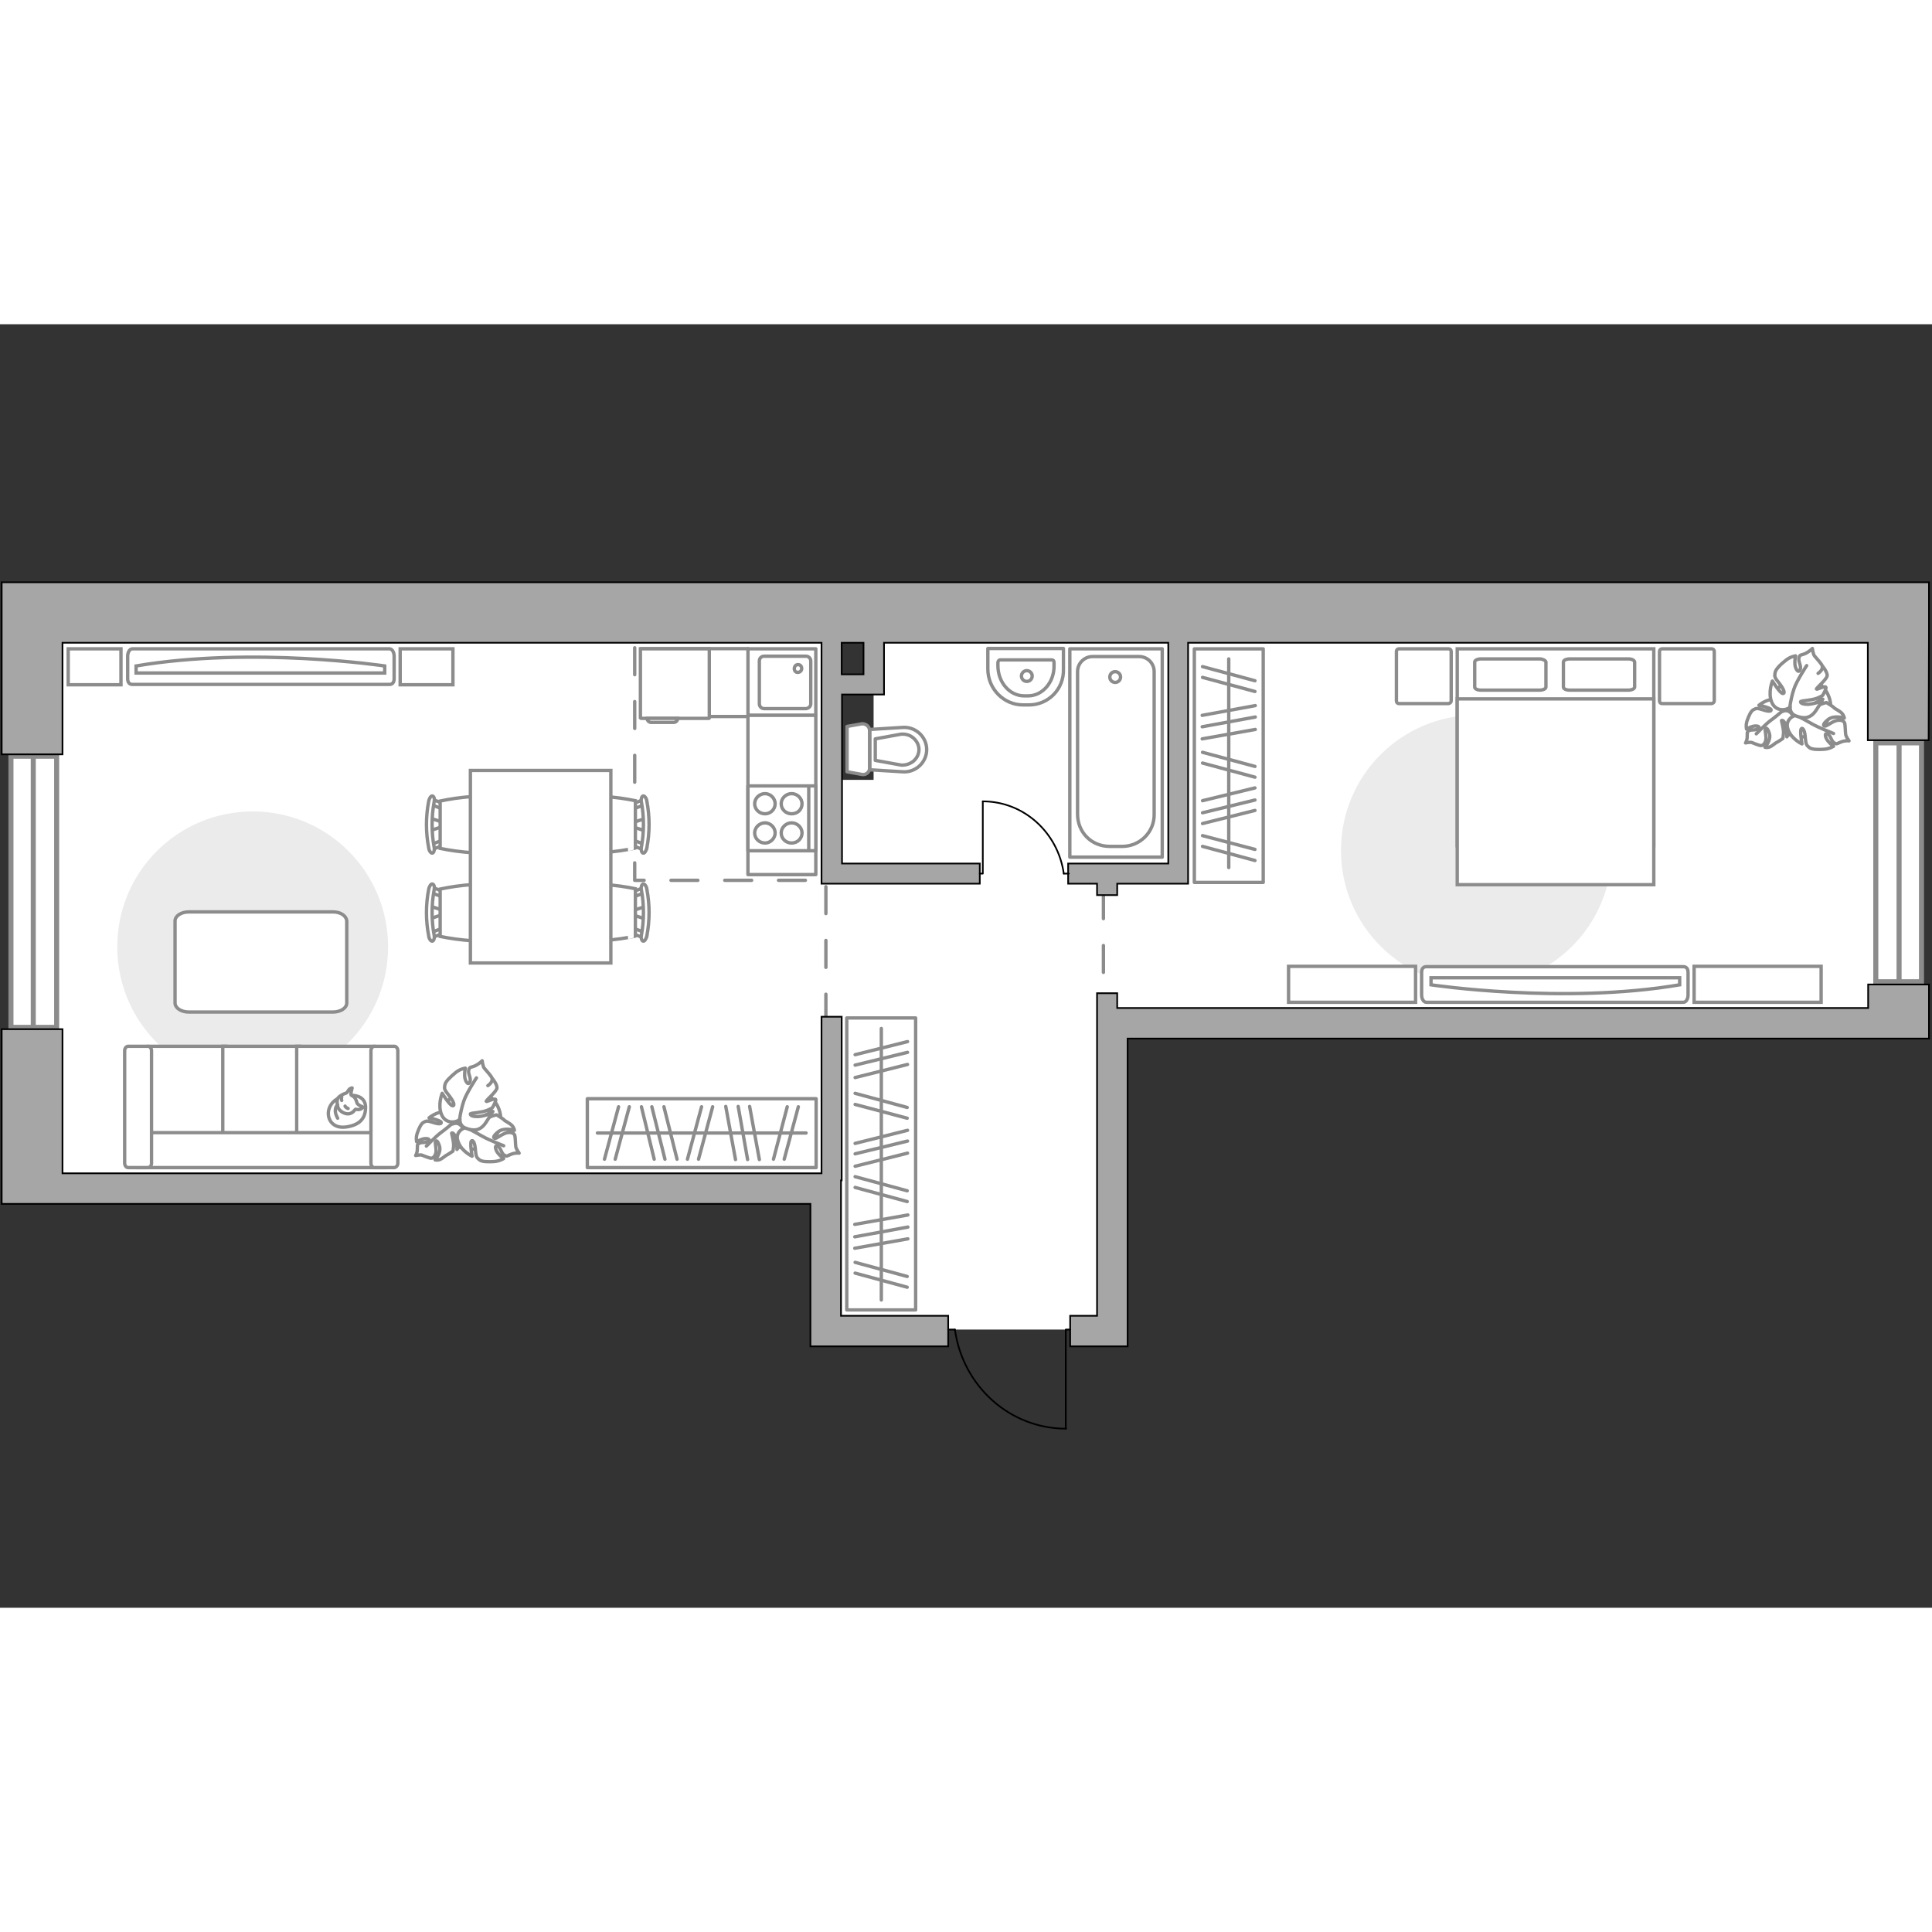 <?xml version="1.0" encoding="utf-8"?>
<!-- Generator: Adobe Illustrator 24.1.2, SVG Export Plug-In . SVG Version: 6.00 Build 0)  -->
<svg version="1.1" xmlns="http://www.w3.org/2000/svg" xmlns:xlink="http://www.w3.org/1999/xlink" x="0px" y="0px"
	 viewBox="0 0 575 382" style="enable-background:new 0 0 575 382;" xml:space="preserve" width="200" height="200">
<rect x="0" y="0" width="575" height="382" fill="#333333" stroke="none"/>
<style type="text/css">
	.st0{fill:#FFFFFF;}
	.st1{fill:#FFFFFF;stroke:#8C8C8C;stroke-width:1.5;stroke-linecap:round;stroke-miterlimit:10;}
	.st2{fill:#FFFFFF;stroke:#8C8C8C;stroke-width:1.5;stroke-miterlimit:10;}
	.st3{fill:none;stroke:#8C8C8C;stroke-linecap:round;stroke-linejoin:round;stroke-miterlimit:10;stroke-dasharray:8;}
	.st4{fill:#A6A6A6;stroke:#000000;stroke-width:0.5;stroke-miterlimit:10;}
	.st5{fill:none;stroke:#000000;stroke-width:0.5;stroke-linecap:round;stroke-linejoin:round;stroke-miterlimit:10;}
	.st6{fill:#FFFFFF;stroke:#8C8C8C;stroke-linecap:round;stroke-linejoin:round;stroke-miterlimit:10;}
	.st7{fill:#FFFFFF;stroke:#8C8C8C;stroke-miterlimit:10;}
	.st8{fill:#EBEBEB;}
	.st9{fill:none;stroke:#8C8C8C;stroke-linecap:round;stroke-linejoin:round;stroke-miterlimit:10;}
</style>
<g id="bg_1_">
	<polygon class="st0" points="260,85.8 260,135.6 247.5,135.6 247.5,85.8 9.6,85.8 9.6,207.4 11.6,207.4 11.6,252.7 247.8,252.7 
		247.8,299.2 333.1,299.2 333.1,207.4 565.2,207.4 565.2,85.8 	"/>
</g>
<g id="windows_1_">
	<g>
		
			<rect x="-30.3" y="162.1" transform="matrix(6.123234e-17 -1 1 6.123234e-17 -158.839 178.962)" class="st1" width="80.7" height="13.6"/>
		<line class="st2" x1="9.9" y1="209.3" x2="9.9" y2="128.5"/>
	</g>
	<g>
		
			<rect x="529.5" y="153.3" transform="matrix(-1.836970e-16 1 -1 -1.836970e-16 725.174 -404.909)" class="st1" width="71.1" height="13.6"/>
		<line class="st2" x1="565.2" y1="124.6" x2="565.2" y2="195.7"/>
	</g>
</g>
<g id="plan">
	<polyline class="st3" points="245.8,207.4 245.8,165.5 188.9,165.5 188.9,92.8 	"/>
	<line class="st3" x1="328.4" y1="168.9" x2="328.4" y2="200.5"/>
	<g>
		<polygon class="st4" points="556,203.5 332.5,203.5 332.5,199.1 326.5,199.1 326.5,203.5 326.5,203.5 326.5,204.4 326.5,212.6 
			326.5,295.1 318.5,295.1 318.5,304.2 326.5,304.2 331,304.2 335.6,304.2 335.6,212.6 556,212.6 570.3,212.6 574.1,212.6 
			574.1,196.5 556,196.5 		"/>
		<path class="st4" d="M574.1,92.3l0-15.5l-573.6,0l0,6.2h0V128h18.1V94.8l225.9,0l0,65.7h0l0,6l4.6,0l1.5,0v0l41,0l0-6l-41,0
			l0-50.3l6.5,0v0l6,0l0-2.5l0-3.5h0l0-9.4l84.6,0l0,65.7l-29.8,0l0,6l8.6,0l0,3.4h6l0-3.4l15.1,0v0l6,0l0-71.7l202.3,0v29h18.1
			L574.1,92.3L574.1,92.3z M257,104.2l-6.5,0l0-9.4h6.5L257,104.2z"/>
		<polygon class="st4" points="250.3,261.8 250.3,254.8 250.5,254.8 250.5,206.1 244.5,206.1 244.5,252.7 241.2,252.7 18.6,252.7 
			18.6,209.8 0.5,209.8 0.5,261.8 18.6,261.8 18.6,261.8 241.2,261.8 241.2,304.2 245.8,304.2 250.3,304.2 282.2,304.2 282.2,295.1 
			250.3,295.1 		"/>
	</g>
	<g id="Group_34_1_">
		<path id="Vector_158_1_" class="st5" d="M317.2,328.7v-29.5h1.3"/>
		<path id="Vector_159_1_" class="st5" d="M282.2,299.2h2"/>
		<path id="Vector_160_1_" class="st5" d="M284.2,299.2c2.3,16.7,16.2,29.5,33.1,29.5"/>
	</g>
	<g>
		<g>
			<path id="Vector_135_1_" class="st6" d="M318.4,158.6v-62h27.5v62H318.4z"/>
			<path id="Vector_136_1_" class="st6" d="M334,155.4h-3.7c-5.6,0-9.6-4.3-9.6-9.6v-42.4c0-2.5,2-4.5,4.5-4.5h13.8
				c2.5,0,4.5,2,4.5,4.5v42.4C343.6,151.1,339.3,155.4,334,155.4z"/>
		</g>
		<circle class="st6" cx="331.9" cy="105" r="1.6"/>
	</g>
	<g>
		<path id="Vector_134_1_" class="st6" d="M306.2,113.3h-1.7c-5.8,0-10.5-4.8-10.5-10.7v-6.1h22.5v6.1
			C316.7,108.6,312,113.3,306.2,113.3z"/>
		<path id="Vector_133_1_" class="st6" d="M306,110.6h-1.2c-4.3,0-7.8-4-7.8-9v-0.9c0-0.4,0.3-0.8,0.6-0.8h15.5
			c0.4,0,0.6,0.3,0.6,0.8v0.9C313.8,106.5,310.3,110.6,306,110.6z"/>
		<circle class="st6" cx="305.6" cy="104.7" r="1.6"/>
	</g>
	<g>
		<path id="wc_1_" class="st7" d="M268.2,122"/>
		<g id="Group_26_1_">
			<path id="Vector_130_1_" class="st6" d="M258.8,120.9v11.3c0,1.1-1.1,2-2.2,1.8l-4.5-0.8v-13.5l4.5-0.8
				C257.8,118.9,258.8,119.8,258.8,120.9z"/>
			<path id="Vector_131_1_" class="st6" d="M275.8,126.6c0,3.8-3.3,6.9-7.2,6.6l-9.7-0.6v-12l9.7-0.6
				C272.5,119.7,275.8,122.8,275.8,126.6z"/>
			<path id="Vector_132_1_" class="st6" d="M260.5,129.8l7.7,1.4c1.4,0.1,2.7-0.4,3.7-1.2c1-0.9,1.6-2.1,1.6-3.4s-0.6-2.5-1.6-3.4
				c-1-0.9-2.3-1.3-3.7-1.2l-7.7,1.4V129.8z"/>
		</g>
	</g>
	<g>
		<g id="Group_27_1_">
			<path id="Vector_140_1_" class="st6" d="M222.6,96.6v19.8h20.2V96.6H222.6z"/>
		</g>
		<path id="Vector_141_1_" class="st6" d="M241.3,113v-12.8c0-0.7-0.6-1.4-1.4-1.4h-12.5c-0.8,0-1.4,0.6-1.4,1.4V113
			c0,0.7,0.6,1.4,1.4,1.4h12.5C240.7,114.3,241.3,113.7,241.3,113z"/>
		<path id="Vector_139_1_" class="st6" d="M236.4,102.5c0-0.7,0.5-1.2,1.1-1.2c0.7,0,1.1,0.5,1.1,1.2c0,0.6-0.5,1.1-1.1,1.1
			C236.9,103.7,236.4,103.2,236.4,102.5z"/>
	</g>
</g>
<g id="furniture_1_">
	<rect x="222.6" y="116.4" class="st6" width="20.2" height="47.4"/>
	
		<rect x="196.5" y="90.7" transform="matrix(-1.836970e-16 1 -1 -1.836970e-16 313.309 -99.95)" class="st6" width="20.2" height="31.9"/>
	<g>
		<path id="Vector_142_1_" class="st6" d="M222.6,137.4v19.3h20.2v-19.3H222.6z"/>
		<g id="Group_28_1_">
			<g id="Group_29_1_">
				<path id="Vector_143_1_" class="st6" d="M230.7,151.4c0-1.6-1.4-3-3-3c-1.7,0-3.1,1.4-3.1,3c0,1.7,1.4,3,3.1,3
					C229.3,154.4,230.7,153,230.7,151.4z"/>
				<path id="Vector_144_1_" class="st6" d="M238.7,151.4c0-1.6-1.4-3-3.1-3c-1.7,0-3.1,1.4-3.1,3c0,1.7,1.4,3,3.1,3
					C237.4,154.4,238.7,153,238.7,151.4z"/>
			</g>
			<g id="Group_30_1_">
				<path id="Vector_145_1_" class="st6" d="M230.7,142.7c0-1.6-1.4-3-3-3c-1.7,0-3.1,1.4-3.1,3c0,1.7,1.4,3,3.1,3
					C229.3,145.7,230.7,144.4,230.7,142.7z"/>
				<path id="Vector_146_1_" class="st6" d="M238.7,142.7c0-1.6-1.4-3-3.1-3c-1.7,0-3.1,1.4-3.1,3c0,1.7,1.4,3,3.1,3
					C237.4,145.7,238.7,144.4,238.7,142.7z"/>
			</g>
		</g>
		<path id="Vector_147_1_" class="st6" d="M240.7,156.7v-19"/>
	</g>
	<g>
		<path id="Vector_8_1_" class="st7" d="M190.9,117.3H211c0.1,0,0.1-0.1,0.1-0.1V96.6h-20.5v20.6
			C190.7,117.3,190.8,117.3,190.9,117.3z"/>
		<path id="Vector_9_1_" class="st7" d="M201.7,117.3h-9.1c0,0.7,0.6,1.2,1.2,1.2h6.7C201.1,118.5,201.7,118,201.7,117.3z"/>
	</g>
	<path id="Vector_3_" class="st8" d="M115.5,185.3c0-22.3-18-40.3-40.3-40.3s-40.3,18-40.3,40.3s18,40.3,40.3,40.3
		S115.5,207.6,115.5,185.3z"/>
	<path id="Vector_84_1_" class="st6" d="M99.1,174.9H56.2c-2.3,0-4.1,1.2-4.1,2.7V202c0,1.5,1.8,2.7,4.1,2.7h42.9
		c2.3,0,4.1-1.2,4.1-2.7v-24.4C103.1,176.1,101.4,174.9,99.1,174.9z"/>
	<g>
		<path id="Vector_90_3_" class="st7" d="M115.9,96.6c0.8,0,1.4,1,1.4,2.2v6.7c0,1.2-0.6,1.7-1.4,1.7H39.4c-0.8,0-1.4-0.5-1.4-1.7
			v-6.7c0-1.2,0.6-2.2,1.4-2.2H115.9z"/>
		<path id="Vector_91_3_" class="st7" d="M40.5,103.8h74l0-2.1c0,0-39.3-5.9-74,0L40.5,103.8z"/>
	</g>
	<g>
		<path id="Vector_54_1_" class="st7" d="M44.3,250.9h22.9v-36H44.3V250.9z"/>
		<path id="Vector_55_1_" class="st7" d="M66.3,250.9h22.9v-36H66.3V250.9z"/>
		<path id="Vector_56_1_" class="st7" d="M88.3,250.9h22.9v-36H88.3V250.9z"/>
		<path id="Vector_57_1_" class="st7" d="M43.1,240.6l-2.1,10.4h73.4v-10.4H43.1z"/>
		<path id="Vector_58_1_" class="st7" d="M45.1,249.7v-33.5c0-0.7-0.5-1.3-1-1.3h-6c-0.5,0-1,0.6-1,1.3v33.5c0,0.7,0.5,1.3,1,1.3h6
			C44.7,250.9,45.1,250.4,45.1,249.7z"/>
		<path id="Vector_59_1_" class="st7" d="M118.4,249.7v-33.5c0-0.7-0.5-1.3-1-1.3h-6c-0.5,0-1,0.6-1,1.3v33.5c0,0.7,0.5,1.3,1,1.3h6
			C117.9,250.9,118.4,250.4,118.4,249.7z"/>
		<g>
			<path class="st6" d="M104.8,229.5c0,0,3.8-0.1,4,3.3c0.1,3.5-1.7,5.5-5.7,6.1c-4,0.6-5.8-2.2-5.3-4.9
				C98.4,231.3,100.9,229.5,104.8,229.5z"/>
			<path class="st6" d="M106.3,231.9c0,0,0.4,0.5,1.1,0.8c0.7,0.2,0.6,0.4,0.6,0.4s-0.7,0.8-1.7,0.6c-0.6-0.1-0.6,0-0.6,0
				s-0.7,1.2-2,1.3c-1.3,0.1-2.8-1-3.1-1.9c-0.3-0.9-0.4-2.1,0-2.8c0.5-0.7,1.6-1.2,2.2-1.4c0.7-0.1,0.8-1.1,1.4-1.4
				s0.6-0.2,0.6-0.2s-0.5,1.8-0.3,2.1C104.9,229.8,105.7,229.6,106.3,231.9z"/>
			<path class="st6" d="M102.7,232.7c0,0,0.2,0.5,0.9,0.7"/>
			<path class="st6" d="M101.7,231c0,0-0.2-0.5,0-1"/>
			<path class="st9" d="M100.5,232.4c0,0-0.6,0.2-0.7,1.5c-0.1,1.1,0.7,2.4,0.7,2.4"/>
		</g>
	</g>
	<g>
		<g id="Group_2_6_">
			<g id="Group_3_6_">
				<path id="Vector_10_6_" class="st7" d="M192,177l-3.9-1.3v-1.1l3.9-1.3V177z"/>
			</g>
			<g id="Group_4_6_">
				<path id="Vector_11_6_" class="st7" d="M188.2,169.5c0-0.4,0.2-0.7,0.4-0.7l3.2-1.2c0.3-0.1,0.6,0.1,0.7,0.6
					c0.1,0.4-0.1,0.9-0.4,0.9l-3.2,1.2c-0.3,0.1-0.6-0.1-0.7-0.6C188.2,169.6,188.2,169.6,188.2,169.5z"/>
			</g>
			<g id="Group_5_6_">
				<path id="Vector_12_6_" class="st7" d="M188.2,180.7c0-0.1,0-0.1,0-0.2c0.1-0.4,0.4-0.7,0.7-0.6l3.2,1.2c0.3,0.1,0.5,0.6,0.4,1
					c-0.1,0.4-0.4,0.7-0.7,0.6l-3.2-1.2C188.4,181.4,188.2,181,188.2,180.7z"/>
			</g>
			<path id="Vector_13_6_" class="st7" d="M172.6,182.1c-2.5-2.5-2.5-11.6,0-14.1c2.9-2.9,16.5,0,16.5,0v14.1
				C189.1,182.1,175.6,185.1,172.6,182.1z"/>
			<path id="Vector_14_6_" class="st7" d="M190.9,181.8c0.8-4.4,0.8-9,0-13.4c-0.2-0.9,0.1-1.7,0.5-1.8c0.4-0.1,1,0.6,1.1,1.5
				c0.9,4.6,0.9,9.4,0,14c-0.2,0.9-0.7,1.6-1.1,1.5C191,183.5,190.7,182.7,190.9,181.8z"/>
		</g>
		<g id="Group_2_4_">
			<g id="Group_3_4_">
				<path id="Vector_10_4_" class="st7" d="M192,150.8l-3.9-1.3v-1.1l3.9-1.3V150.8z"/>
			</g>
			<g id="Group_4_4_">
				<path id="Vector_11_4_" class="st7" d="M188.2,143.3c0-0.4,0.2-0.7,0.4-0.7l3.2-1.2c0.3-0.1,0.6,0.1,0.7,0.6
					c0.1,0.4-0.1,0.9-0.4,0.9l-3.2,1.2c-0.3,0.1-0.6-0.1-0.7-0.6C188.2,143.4,188.2,143.4,188.2,143.3z"/>
			</g>
			<g id="Group_5_4_">
				<path id="Vector_12_4_" class="st7" d="M188.2,154.5c0-0.1,0-0.1,0-0.2c0.1-0.4,0.4-0.7,0.7-0.6l3.2,1.2c0.3,0.1,0.5,0.6,0.4,1
					c-0.1,0.4-0.4,0.7-0.7,0.6l-3.2-1.2C188.4,155.1,188.2,154.8,188.2,154.5z"/>
			</g>
			<path id="Vector_13_4_" class="st7" d="M172.6,155.9c-2.5-2.5-2.5-11.6,0-14.1c2.9-2.9,16.5,0,16.5,0v14.1
				C189.1,155.9,175.6,158.9,172.6,155.9z"/>
			<path id="Vector_14_4_" class="st7" d="M190.9,155.6c0.8-4.4,0.8-9,0-13.4c-0.2-0.9,0.1-1.7,0.5-1.8c0.4-0.1,1,0.6,1.1,1.5
				c0.9,4.6,0.9,9.4,0,14c-0.2,0.9-0.7,1.6-1.1,1.5C191,157.3,190.7,156.5,190.9,155.6z"/>
		</g>
		<g id="Group_2_3_">
			<g id="Group_3_3_">
				<path id="Vector_10_3_" class="st7" d="M128.1,147l3.9,1.3v1.1l-3.9,1.3V147z"/>
			</g>
			<g id="Group_4_3_">
				<path id="Vector_11_3_" class="st7" d="M132,154.5c0,0.4-0.2,0.7-0.4,0.7l-3.2,1.2c-0.3,0.1-0.6-0.1-0.7-0.6
					c-0.1-0.4,0.1-0.9,0.4-0.9l3.2-1.2c0.3-0.1,0.6,0.1,0.7,0.6C132,154.3,132,154.4,132,154.5z"/>
			</g>
			<g id="Group_5_3_">
				<path id="Vector_12_3_" class="st7" d="M132,143.3c0,0.1,0,0.1,0,0.2c-0.1,0.4-0.4,0.7-0.7,0.6l-3.2-1.2c-0.3-0.1-0.5-0.6-0.4-1
					c0.1-0.4,0.4-0.7,0.7-0.6l3.2,1.2C131.8,142.6,132,143,132,143.3z"/>
			</g>
			<path id="Vector_13_3_" class="st7" d="M147.5,141.9c2.5,2.5,2.5,11.6,0,14.1c-2.9,2.9-16.5,0-16.5,0v-14.1
				C131,141.9,144.6,138.9,147.5,141.9z"/>
			<path id="Vector_14_3_" class="st7" d="M129.2,142.2c-0.8,4.4-0.8,9,0,13.4c0.2,0.9-0.1,1.7-0.5,1.8c-0.4,0.1-1-0.6-1.1-1.5
				c-0.9-4.6-0.9-9.4,0-14c0.2-0.9,0.7-1.6,1.1-1.5C129.2,140.5,129.4,141.3,129.2,142.2z"/>
		</g>
		<g id="Group_2_2_">
			<g id="Group_3_2_">
				<path id="Vector_10_2_" class="st7" d="M128.1,173.2l3.9,1.3v1.1l-3.9,1.3V173.2z"/>
			</g>
			<g id="Group_4_2_">
				<path id="Vector_11_2_" class="st7" d="M132,180.7c0,0.4-0.2,0.7-0.4,0.7l-3.2,1.2c-0.3,0.1-0.6-0.1-0.7-0.6
					c-0.1-0.4,0.1-0.9,0.4-0.9l3.2-1.2c0.3-0.1,0.6,0.1,0.7,0.6C132,180.6,132,180.6,132,180.7z"/>
			</g>
			<g id="Group_5_2_">
				<path id="Vector_12_2_" class="st7" d="M132,169.5c0,0.1,0,0.1,0,0.2c-0.1,0.4-0.4,0.7-0.7,0.6l-3.2-1.2c-0.3-0.1-0.5-0.6-0.4-1
					c0.1-0.4,0.4-0.7,0.7-0.6l3.2,1.2C131.8,168.9,132,169.2,132,169.5z"/>
			</g>
			<path id="Vector_13_2_" class="st7" d="M147.5,168.1c2.5,2.5,2.5,11.6,0,14.1c-2.9,2.9-16.5,0-16.5,0v-14.1
				C131,168.1,144.6,165.1,147.5,168.1z"/>
			<path id="Vector_14_2_" class="st7" d="M129.2,168.4c-0.8,4.4-0.8,9,0,13.4c0.2,0.9-0.1,1.7-0.5,1.8c-0.4,0.1-1-0.6-1.1-1.5
				c-0.9-4.6-0.9-9.4,0-14c0.2-0.9,0.7-1.6,1.1-1.5C129.2,166.7,129.4,167.5,129.2,168.4z"/>
		</g>
		<path id="Vector_35_1_" class="st7" d="M181.8,132.8v57.3H140v-46.3v-11H181.8z"/>
	</g>
	<rect x="20.3" y="96.6" class="st7" width="15.7" height="10.7"/>
	<rect x="119.1" y="96.6" class="st7" width="15.7" height="10.7"/>
	<g>
		<path id="Vector_60_2_" class="st7" d="M132.4,240.9c2.3,4.3,7.7,5.9,12,3.6c4.3-2.3,5.9-7.7,3.6-12c-2.3-4.3-7.7-5.9-12-3.6
			C131.7,231.3,130.1,236.6,132.4,240.9z"/>
		<path class="st6" d="M134.8,238c0,0,1.4-0.7,2.5,0.6c1.1,1.3,1.8,2.9,0.3,4.9c-1.5,2-1.6,2.1-1.6,2.1s0.1-2.6-0.5-3.9
			c-0.6-1.3-1.1-1-1.1-0.9c0,0.1,0.7,2.5,0.6,3.8c-0.1,1.3-0.2,1.5-0.2,1.5s-1.6,1.1-1.9,1.2c-0.3,0.1-1.2,1-2,1.3s-1.4,0.1-1.4,0.1
			s1.9-2.1,1.3-4.1c-0.6-1.9-1.1-1.7-1.2-1.3c-0.2,0.4,0.4,2.3,0.1,3.4c-0.3,1.1-0.9,1.5-1.4,1.5c-0.5,0-2.2-0.7-2.7-0.9
			c-0.5-0.2-1.9,0.1-1.9,0.1s0.5-0.7,0.5-1.9c0.1-1.2-0.2-1.2,0.5-1.7c0.7-0.5,2.1,0,2.8-0.7c0.7-0.7-0.6-0.9-1.7-0.6
			c-1,0.3-1.8,0.8-1.8,0.8s-0.3-1.2,0.2-2.6c0.5-1.4,1.1-2.8,1.9-3.2s1-0.5,2.6,0c1.7,0.6,2.8,0.6,2.6,0c-0.2-0.6-3.6-1.3-3.6-1.3
			s2.2-1.9,4.7-1.8C134.8,234.4,135.3,236.9,134.8,238z"/>
		<path class="st9" d="M126.9,244.6c0,0,2.8-2.9,4.3-4c1-0.7,2.8-2.2,3.5-2.8c1.1-0.8,2.4-1.4,3.8-1.5"/>
		<path class="st6" d="M139.1,239.1c0,0-1.4-1.2-0.5-3c0.9-1.8,2.3-3.3,5.1-2.6c2.8,0.7,3,0.8,3,0.8s-2.8,1.1-3.9,2.3
			c-1.1,1.2-0.6,1.6-0.5,1.6c0.1,0,2.4-1.9,3.8-2.4s1.7-0.5,1.7-0.5s2,1.2,2.2,1.5c0.2,0.3,1.6,0.9,2.3,1.6c0.7,0.7,0.8,1.5,0.8,1.5
			s-3.1-1-4.9,0.5c-1.8,1.5-1.3,1.9-0.8,1.9c0.5,0,2.3-1.5,3.6-1.7c1.3-0.2,2,0.2,2.2,0.8c0.2,0.6,0.2,2.7,0.3,3.3c0,0.6,1,2,1,2
			s-1-0.2-2.3,0.3c-1.4,0.5-1.2,0.8-2.1,0.3c-0.9-0.5-1-2.2-2-2.7c-1-0.4-0.7,1.1,0.1,2.1c0.8,1,1.7,1.6,1.7,1.6s-1.2,0.8-2.9,0.9
			c-1.7,0.1-3.5,0.1-4.3-0.5c-0.8-0.7-1-0.8-1.2-2.8c-0.1-2.1-0.7-3.3-1.2-2.8c-0.5,0.5,0.2,4.5,0.2,4.5s-3.1-1.4-4.1-4.2
			C135.2,240.7,137.7,239,139.1,239.1z"/>
		<path class="st9" d="M149.9,244.5c0,0-4.4-1.7-6.3-2.8c-1.2-0.7-3.6-2-4.6-2.5c-1.4-0.8-2.6-2-3.4-3.3"/>
		<g>
			<path class="st6" d="M145.2,226.6c1.2-0.8,1.4-1.7,1.2-2.3c-0.2-0.6-1.8-2.3-2.2-2.8c-0.5-0.5-0.7-2.3-0.7-2.3s-0.7,0.8-2.1,1.5
				c-1.4,0.6-1.6,0.2-1.9,1.3c-0.3,1.1,0.9,2.5,0.3,3.6c-0.5,1.1-1.4-0.4-1.5-1.7c-0.1-1.4,0.2-2.5,0.2-2.5s-1.6,0.2-3,1.4
				s-2.9,2.5-3.1,3.6c-0.2,1.1-0.2,1.4,1.2,3.1c1.4,1.8,1.9,3.1,1.1,3.1c-0.8,0-3.1-3.7-3.1-3.7s-1.4,3.4-0.2,6.3
				c1.2,2.9,4.4,2.5,5.5,1.4c0,0-0.3,2,1.8,2.7c2.1,0.8,4.2,0.9,5.9-1.7c1.7-2.6,1.8-2.8,1.8-2.8s-3.1,1.2-4.8,1
				c-1.8-0.1-1.7-0.8-1.5-0.9c0.1-0.1,3.3-0.3,4.8-0.9c1.5-0.6,1.7-0.9,1.7-0.9s1.2-2.1,0.9-2.4c-0.5-0.4-2.7,0.8-2.8,0.6
				c0-0.4,3.1-2.9,3.2-4c0.1-1.1-1.5-3-1.5-3"/>
			<path class="st9" d="M141.8,224.3c0,0-3.1,4.7-3.8,7c-0.5,1.5-1,3.6-1.2,5.3"/>
		</g>
	</g>
	<path id="Vector_1_" class="st8" d="M439.4,196.9c22.3,0,40.3-18,40.3-40.3s-18-40.3-40.3-40.3s-40.3,18-40.3,40.3
		S417.1,196.9,439.4,196.9z"/>
	<g>
		<path id="Vector_98_1_" class="st7" d="M433.7,155.2h58.5V96.6h-58.5V155.2z"/>
		<path id="Vector_99_1_" class="st7" d="M492.2,166.8h-58.5v-55.3h51.6h6.9v7.5V166.8z"/>
		<path id="Vector_100_1_" class="st9" d="M458.2,99.6h-17.4c-1,0-1.9,0.4-1.9,0.9v7.5c0,0.5,0.8,0.9,1.9,0.9h17.4
			c1,0,1.9-0.4,1.9-0.9v-7.5C459.9,100,459.1,99.6,458.2,99.6z"/>
		<path id="Vector_101_1_" class="st9" d="M484.6,99.6h-17.4c-1,0-1.9,0.4-1.9,0.9v7.5c0,0.5,0.8,0.9,1.9,0.9h17.4
			c1,0,1.9-0.4,1.9-0.9v-7.5C486.4,100,485.7,99.6,484.6,99.6z"/>
	</g>
	<path id="Vector_5_3_" class="st6" d="M510.2,112.1V97.4c0-0.5-0.3-0.8-0.8-0.8h-14.7c-0.5,0-0.8,0.3-0.8,0.8v14.7
		c0,0.5,0.3,0.8,0.8,0.8h14.7C509.9,112.8,510.2,112.5,510.2,112.1z"/>
	<path id="Vector_5_2_" class="st6" d="M431.9,112.1V97.4c0-0.5-0.3-0.8-0.8-0.8h-14.7c-0.5,0-0.8,0.3-0.8,0.8v14.7
		c0,0.5,0.3,0.8,0.8,0.8h14.7C431.6,112.8,431.9,112.5,431.9,112.1z"/>
	<g>
		<path id="Vector_90_1_" class="st7" d="M424.5,201.8c-0.8,0-1.4-1-1.4-2.2v-6.7c0-1.2,0.6-1.7,1.4-1.7H501c0.8,0,1.4,0.5,1.4,1.7
			v6.7c0,1.2-0.6,2.2-1.4,2.2H424.5z"/>
		<path id="Vector_91_1_" class="st7" d="M499.9,194.5h-74l0,2.1c0,0,39.3,5.9,74,0L499.9,194.5z"/>
	</g>
	<path id="Vector_93_2_" class="st7" d="M542,191.1h-37.8v10.7H542V191.1z"/>
	<path id="Vector_93_1_" class="st7" d="M421.3,191.1h-37.8v10.7h37.8V191.1z"/>
	<g>
		<path id="Vector_60_1_" class="st7" d="M527.7,116.8c2,5.8,9,7.9,13.8,4.1c2.9-2.3,4.1-6.3,2.9-9.8c-2-5.8-9-7.9-13.8-4.1
			C527.7,109.3,526.5,113.3,527.7,116.8z"/>
		<path class="st6" d="M530.6,115.2c0,0,1.4-0.7,2.5,0.6c1.1,1.3,1.8,2.9,0.3,4.9c-1.5,2-1.6,2.1-1.6,2.1s0.1-2.6-0.5-3.9
			c-0.6-1.3-1.1-1-1.1-0.9c0,0.1,0.7,2.5,0.6,3.8c-0.1,1.3-0.2,1.5-0.2,1.5s-1.6,1.1-1.9,1.2c-0.3,0.1-1.2,1-2,1.3
			c-0.8,0.3-1.4,0.1-1.4,0.1s1.9-2.1,1.3-4.1c-0.6-1.9-1.1-1.7-1.2-1.3c-0.2,0.4,0.4,2.3,0.1,3.4c-0.3,1.1-0.9,1.5-1.4,1.5
			s-2.2-0.7-2.7-0.9c-0.5-0.2-1.9,0.1-1.9,0.1s0.5-0.7,0.5-1.9c0.1-1.2-0.2-1.2,0.5-1.7c0.7-0.5,2.1,0,2.8-0.7
			c0.7-0.7-0.6-0.9-1.7-0.6c-1,0.3-1.8,0.8-1.8,0.8s-0.3-1.2,0.2-2.6c0.5-1.4,1.1-2.8,1.9-3.2c0.8-0.4,1-0.5,2.6,0
			c1.7,0.6,2.8,0.6,2.6,0c-0.2-0.6-3.6-1.3-3.6-1.3s2.2-1.9,4.7-1.8C530.7,111.7,531.2,114.2,530.6,115.2z"/>
		<path class="st9" d="M522.7,121.9c0,0,2.8-2.9,4.3-4c1-0.7,2.8-2.2,3.5-2.8c1.1-0.8,2.4-1.4,3.8-1.5"/>
		<path class="st6" d="M534.9,116.4c0,0-1.4-1.2-0.5-3c0.9-1.8,2.3-3.3,5.1-2.6c2.8,0.7,3,0.8,3,0.8s-2.8,1.1-3.9,2.3
			c-1.1,1.2-0.6,1.6-0.5,1.6c0.1,0,2.4-1.9,3.8-2.4c1.4-0.5,1.7-0.5,1.7-0.5s2,1.2,2.2,1.5c0.2,0.3,1.6,0.9,2.3,1.6
			c0.7,0.7,0.8,1.5,0.8,1.5s-3.1-1-4.9,0.5c-1.8,1.5-1.3,1.9-0.8,1.9c0.5,0,2.3-1.5,3.6-1.7c1.3-0.2,2,0.2,2.2,0.8
			c0.2,0.6,0.2,2.7,0.3,3.3c0,0.6,1,2,1,2s-1-0.2-2.3,0.3c-1.4,0.5-1.2,0.8-2.1,0.3c-0.9-0.5-1-2.2-2-2.7c-1-0.4-0.7,1.1,0.1,2.1
			c0.8,1,1.7,1.6,1.7,1.6s-1.2,0.8-2.9,0.9c-1.7,0.1-3.5,0.1-4.3-0.5c-0.8-0.7-1-0.8-1.2-2.8c-0.1-2.1-0.7-3.3-1.2-2.8
			c-0.5,0.5,0.2,4.5,0.2,4.5s-3.1-1.4-4.1-4.2C531.1,118,533.5,116.3,534.9,116.4z"/>
		<path class="st9" d="M545.7,121.8c0,0-4.4-1.7-6.3-2.8c-1.2-0.7-3.6-2-4.6-2.5c-1.4-0.8-2.6-2-3.4-3.3"/>
		<g>
			<path class="st6" d="M541.1,103.9c1.2-0.8,1.4-1.7,1.2-2.3c-0.2-0.6-1.8-2.3-2.2-2.8c-0.5-0.5-0.7-2.3-0.7-2.3s-0.7,0.8-2.1,1.5
				c-1.4,0.6-1.6,0.2-1.9,1.3c-0.3,1.1,0.9,2.5,0.3,3.6c-0.5,1.1-1.4-0.4-1.5-1.7c-0.1-1.4,0.2-2.5,0.2-2.5s-1.6,0.2-3,1.4
				c-1.4,1.1-2.9,2.5-3.1,3.6c-0.2,1.1-0.2,1.4,1.2,3.1c1.4,1.8,1.9,3.1,1.1,3.1c-0.8,0-3.1-3.7-3.1-3.7s-1.4,3.4-0.2,6.3
				c1.2,2.9,4.4,2.5,5.5,1.4c0,0-0.3,2,1.8,2.7c2.1,0.8,4.2,0.9,5.9-1.7c1.7-2.6,1.8-2.8,1.8-2.8s-3.1,1.2-4.8,1
				c-1.8-0.1-1.7-0.8-1.5-0.9c0.1-0.1,3.3-0.3,4.8-0.9c1.5-0.6,1.7-0.9,1.7-0.9s1.2-2.1,0.9-2.4c-0.5-0.4-2.7,0.8-2.8,0.6
				c0-0.4,3.1-2.9,3.2-4c0.1-1.1-1.5-3-1.5-3"/>
			<path class="st9" d="M537.7,101.6c0,0-3.1,4.7-3.8,7c-0.5,1.5-1,3.6-1.2,5.3"/>
		</g>
	</g>
	<g id="Group_34_3_">
		<path id="Vector_158_3_" class="st5" d="M292.5,142v21.5h-0.9"/>
		<path id="Vector_159_3_" class="st5" d="M318.1,163.5h-1.5"/>
		<path id="Vector_160_3_" class="st5" d="M316.6,163.5c-1.7-12.1-11.8-21.5-24.1-21.5"/>
	</g>
	
		<rect x="330.9" y="121.1" transform="matrix(6.123234e-17 -1 1 6.123234e-17 234.359 497.021)" class="st9" width="69.5" height="20.5"/>
	<line class="st9" x1="357.8" y1="123.4" x2="373.6" y2="120.6"/>
	<line class="st9" x1="357.8" y1="119.8" x2="373.6" y2="116.9"/>
	<line class="st9" x1="357.8" y1="116.4" x2="373.6" y2="113.5"/>
	<line class="st9" x1="357.9" y1="105.1" x2="373.5" y2="109.3"/>
	<line class="st9" x1="357.9" y1="101.9" x2="373.5" y2="106.1"/>
	<line class="st9" x1="357.9" y1="130.6" x2="373.5" y2="134.8"/>
	<line class="st9" x1="357.9" y1="127.4" x2="373.5" y2="131.6"/>
	<line class="st9" x1="357.9" y1="155.4" x2="373.5" y2="159.6"/>
	<line class="st9" x1="357.9" y1="152.2" x2="373.5" y2="156.3"/>
	<line class="st9" x1="357.9" y1="148.6" x2="373.5" y2="144.7"/>
	<line class="st9" x1="357.9" y1="141.8" x2="373.5" y2="138"/>
	<line class="st9" x1="357.9" y1="145.4" x2="373.5" y2="141.6"/>
	<line class="st9" x1="365.7" y1="161.7" x2="365.7" y2="99.6"/>
	<rect x="174.8" y="230.5" class="st9" width="68.1" height="20.5"/>
	<line class="st9" x1="216" y1="232.8" x2="218.9" y2="248.6"/>
	<line class="st9" x1="219.7" y1="232.8" x2="222.5" y2="248.6"/>
	<line class="st9" x1="223.1" y1="232.8" x2="226" y2="248.6"/>
	<line class="st9" x1="234.3" y1="232.9" x2="230.2" y2="248.5"/>
	<line class="st9" x1="237.6" y1="232.9" x2="233.4" y2="248.5"/>
	<line class="st9" x1="208.8" y1="232.9" x2="204.6" y2="248.5"/>
	<line class="st9" x1="212.1" y1="232.9" x2="207.9" y2="248.5"/>
	<line class="st9" x1="184.1" y1="232.9" x2="179.9" y2="248.5"/>
	<line class="st9" x1="187.3" y1="232.9" x2="183.1" y2="248.5"/>
	<line class="st9" x1="190.9" y1="232.9" x2="194.7" y2="248.5"/>
	<line class="st9" x1="197.6" y1="232.9" x2="201.5" y2="248.5"/>
	<line class="st9" x1="194" y1="232.9" x2="197.9" y2="248.5"/>
	<line class="st9" x1="177.8" y1="240.7" x2="239.9" y2="240.7"/>
	
		<rect x="218.8" y="239.7" transform="matrix(-1.836970e-16 1 -1 -1.836970e-16 512.211 -12.339)" class="st9" width="86.9" height="20.5"/>
	<line class="st9" x1="270.2" y1="265.1" x2="254.4" y2="267.9"/>
	<line class="st9" x1="270.2" y1="268.7" x2="254.4" y2="271.6"/>
	<line class="st9" x1="270.2" y1="272.2" x2="254.4" y2="275"/>
	<line class="st9" x1="270" y1="283.4" x2="254.5" y2="279.2"/>
	<line class="st9" x1="270" y1="286.6" x2="254.5" y2="282.4"/>
	<line class="st9" x1="270" y1="257.9" x2="254.5" y2="253.7"/>
	<line class="st9" x1="270" y1="261.1" x2="254.5" y2="256.9"/>
	<line class="st9" x1="270" y1="233.1" x2="254.5" y2="228.9"/>
	<line class="st9" x1="270" y1="236.3" x2="254.5" y2="232.2"/>
	<line class="st9" x1="270.1" y1="239.9" x2="254.5" y2="243.8"/>
	<line class="st9" x1="270.1" y1="246.7" x2="254.5" y2="250.6"/>
	<line class="st9" x1="270.1" y1="243.1" x2="254.5" y2="246.9"/>
	<line class="st9" x1="270.1" y1="213.5" x2="254.5" y2="217.4"/>
	<line class="st9" x1="270.1" y1="220.3" x2="254.5" y2="224.2"/>
	<line class="st9" x1="270.1" y1="216.7" x2="254.5" y2="220.5"/>
	<line class="st9" x1="262.3" y1="209.6" x2="262.3" y2="290.4"/>
</g>
<g id="points">
	<path id="hallway" class="st4" d="M290.7,229.1"/>
	<path id="wc_x5F_bedroom" class="st4" d="M288.4,147.9"/>
	<path id="kitchen" class="st4" d="M217.3,137.6"/>
	<path id="bedroom_x5F_1" class="st4" d="M92.4,168.9"/>
	<path id="bedroom_x5F_2" class="st4" d="M454,150.1"/>
</g>
</svg>
